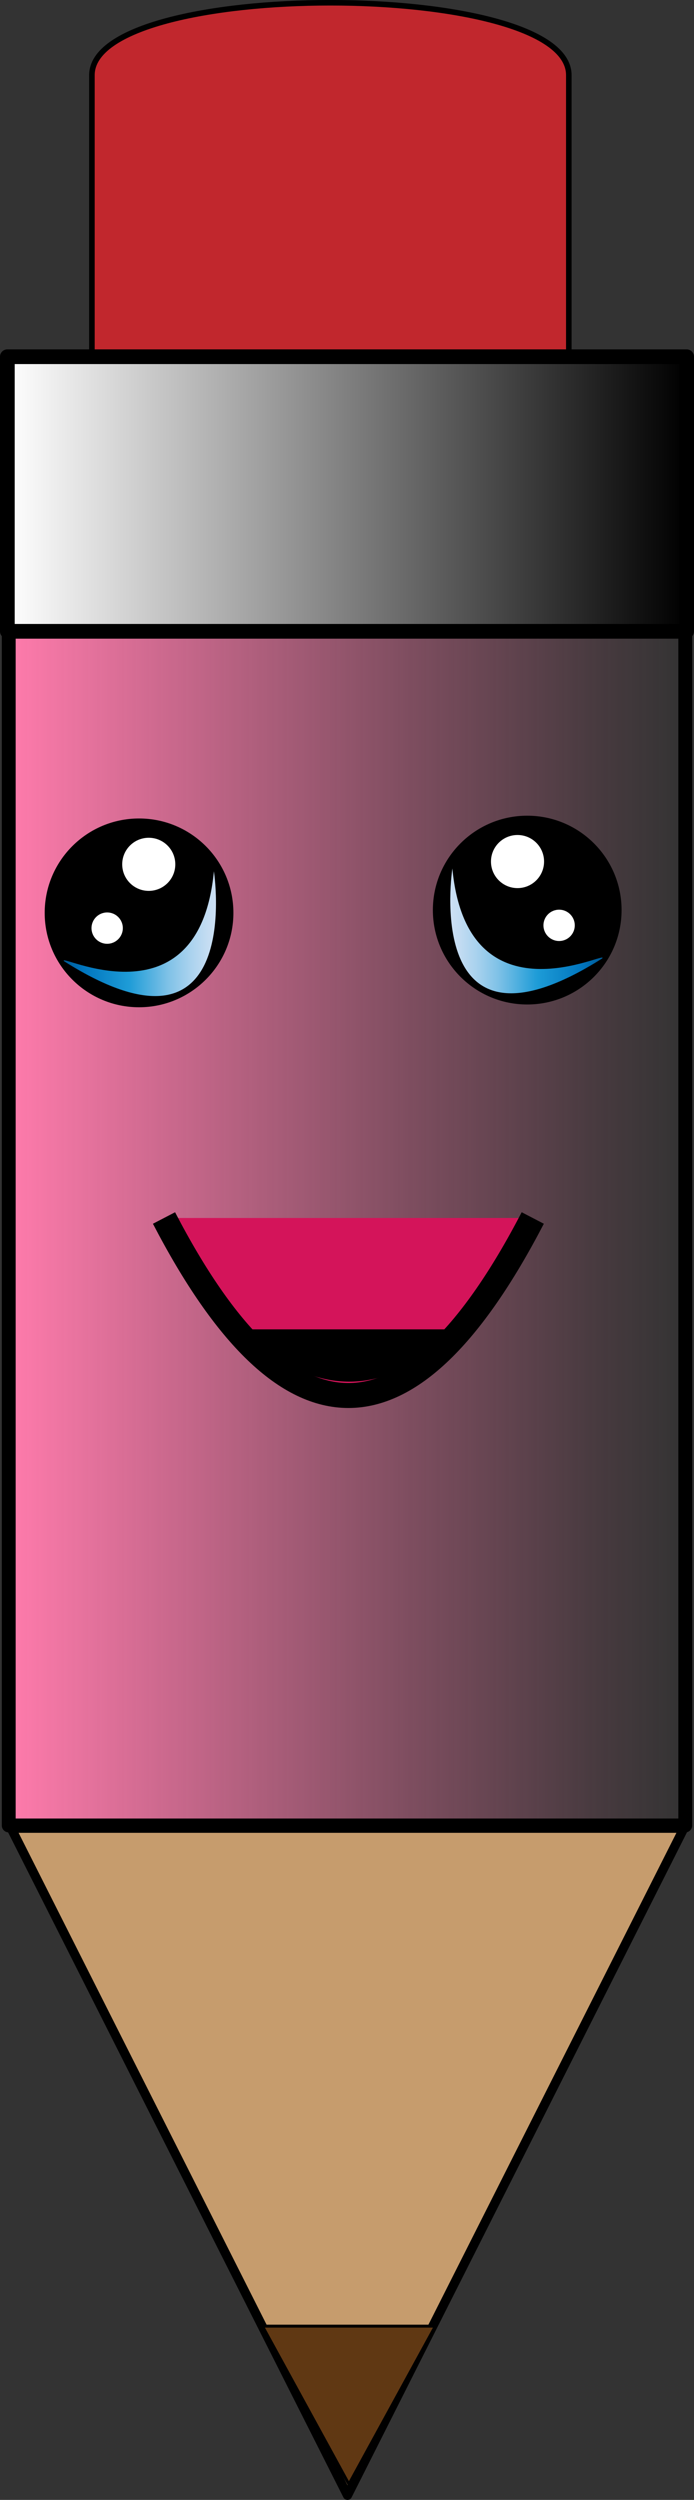<svg id="Слой_1" data-name="Слой 1" xmlns="http://www.w3.org/2000/svg" xmlns:xlink="http://www.w3.org/1999/xlink" viewBox="0 0 250.3 901.25"><rect x="0" y="0" width="250.3" height="901.25" fill="#333333" stroke="none"/><defs><style>.cls-1,.cls-11,.cls-2,.cls-3,.cls-4,.cls-5,.cls-6,.cls-7,.cls-8{stroke:#000;}.cls-1,.cls-2,.cls-3,.cls-4,.cls-5,.cls-6,.cls-7,.cls-8{stroke-linejoin:round;}.cls-1{stroke-width:5px;fill:url(#Орхидея);}.cls-2{fill:#c69c6d;stroke-width:3.3px;}.cls-3{fill:#c1272d;stroke-width:2px;}.cls-4{fill:#603813;}.cls-4,.cls-6{stroke-width:1.06px;}.cls-5{stroke-width:5.3px;fill:url(#Черно-белый);}.cls-7,.cls-8{fill:#fff;}.cls-7{stroke-width:1.85px;}.cls-8{stroke-width:0.7px;}.cls-9{fill:url(#Небо);}.cls-10{fill:url(#Небо-2);}.cls-11{fill:#d4145a;stroke-miterlimit:10;stroke-width:9px;}</style><linearGradient id="Орхидея" x1="3.15" y1="393.6" x2="247.15" y2="393.6" gradientUnits="userSpaceOnUse"><stop offset="0" stop-color="#ff7bac"/><stop offset="0.22" stop-color="#ff7bac" stop-opacity="0.76"/><stop offset="0.6" stop-color="#ff7bac" stop-opacity="0.36"/><stop offset="0.87" stop-color="#ff7bac" stop-opacity="0.1"/><stop offset="1" stop-color="#ff7bac" stop-opacity="0"/></linearGradient><linearGradient id="Черно-белый" x1="2.65" y1="178.1" x2="247.65" y2="178.1" gradientUnits="userSpaceOnUse"><stop offset="0" stop-color="#fff"/><stop offset="1"/></linearGradient><linearGradient id="Небо" x1="992.28" y1="425.5" x2="1047.17" y2="425.5" gradientUnits="userSpaceOnUse"><stop offset="0" stop-color="#cce0f4"/><stop offset="0.06" stop-color="#c3dcf2"/><stop offset="0.17" stop-color="#a9d2ee"/><stop offset="0.31" stop-color="#80c2e7"/><stop offset="0.46" stop-color="#47acde"/><stop offset="0.57" stop-color="#1e9cd7"/><stop offset="0.87" stop-color="#0075be"/><stop offset="0.99" stop-color="#005b97"/></linearGradient><linearGradient id="Небо-2" x1="769.74" y1="426.5" x2="824.64" y2="426.5" gradientTransform="matrix(-1, 0, 0, 1, 1677.46, 0)" xlink:href="#Небо"/></defs><polygon class="cls-1" points="247.15 658.1 3.15 658.1 3.15 217.88 3.15 129.1 247.15 129.1 247.15 658.1"/><polygon class="cls-2" points="125.33 899.6 246.65 659.1 4.02 659.1 125.33 899.6"/><path class="cls-3" d="M1035,218H863V117c0-34.81,172-34.81,172,0Z" transform="translate(-829.85 -89.9)"/><polygon class="cls-4" points="125.84 895.6 157.03 838.6 94.65 838.6 125.84 895.6"/><rect class="cls-5" x="2.65" y="128.6" width="245" height="99"/><circle class="cls-6" cx="190.15" cy="328.1" r="33.5"/><circle class="cls-7" cx="186.65" cy="310.6" r="10.5"/><circle class="cls-8" cx="201.65" cy="333.6" r="6"/><path class="cls-9" d="M993,403s-11.32,73.7,54,32.46C1050.56,431.72,998.43,460,993,403Z" transform="translate(-829.85 -89.9)"/><circle class="cls-6" cx="50.15" cy="329.1" r="33.5"/><circle class="cls-7" cx="53.65" cy="311.6" r="10.5"/><circle class="cls-8" cx="38.65" cy="334.6" r="6"/><path class="cls-10" d="M907,404s11.32,73.7-54,32.46C849.44,432.72,901.57,461,907,404Z" transform="translate(-829.85 -89.9)"/><path class="cls-11" d="M889,529q33.25,64,66.5,64t66.5-64" transform="translate(-829.85 -89.9)"/><path d="M993,569.15c2.15-3.44-31,44.08-76.1,0" transform="translate(-829.85 -89.9)"/></svg>